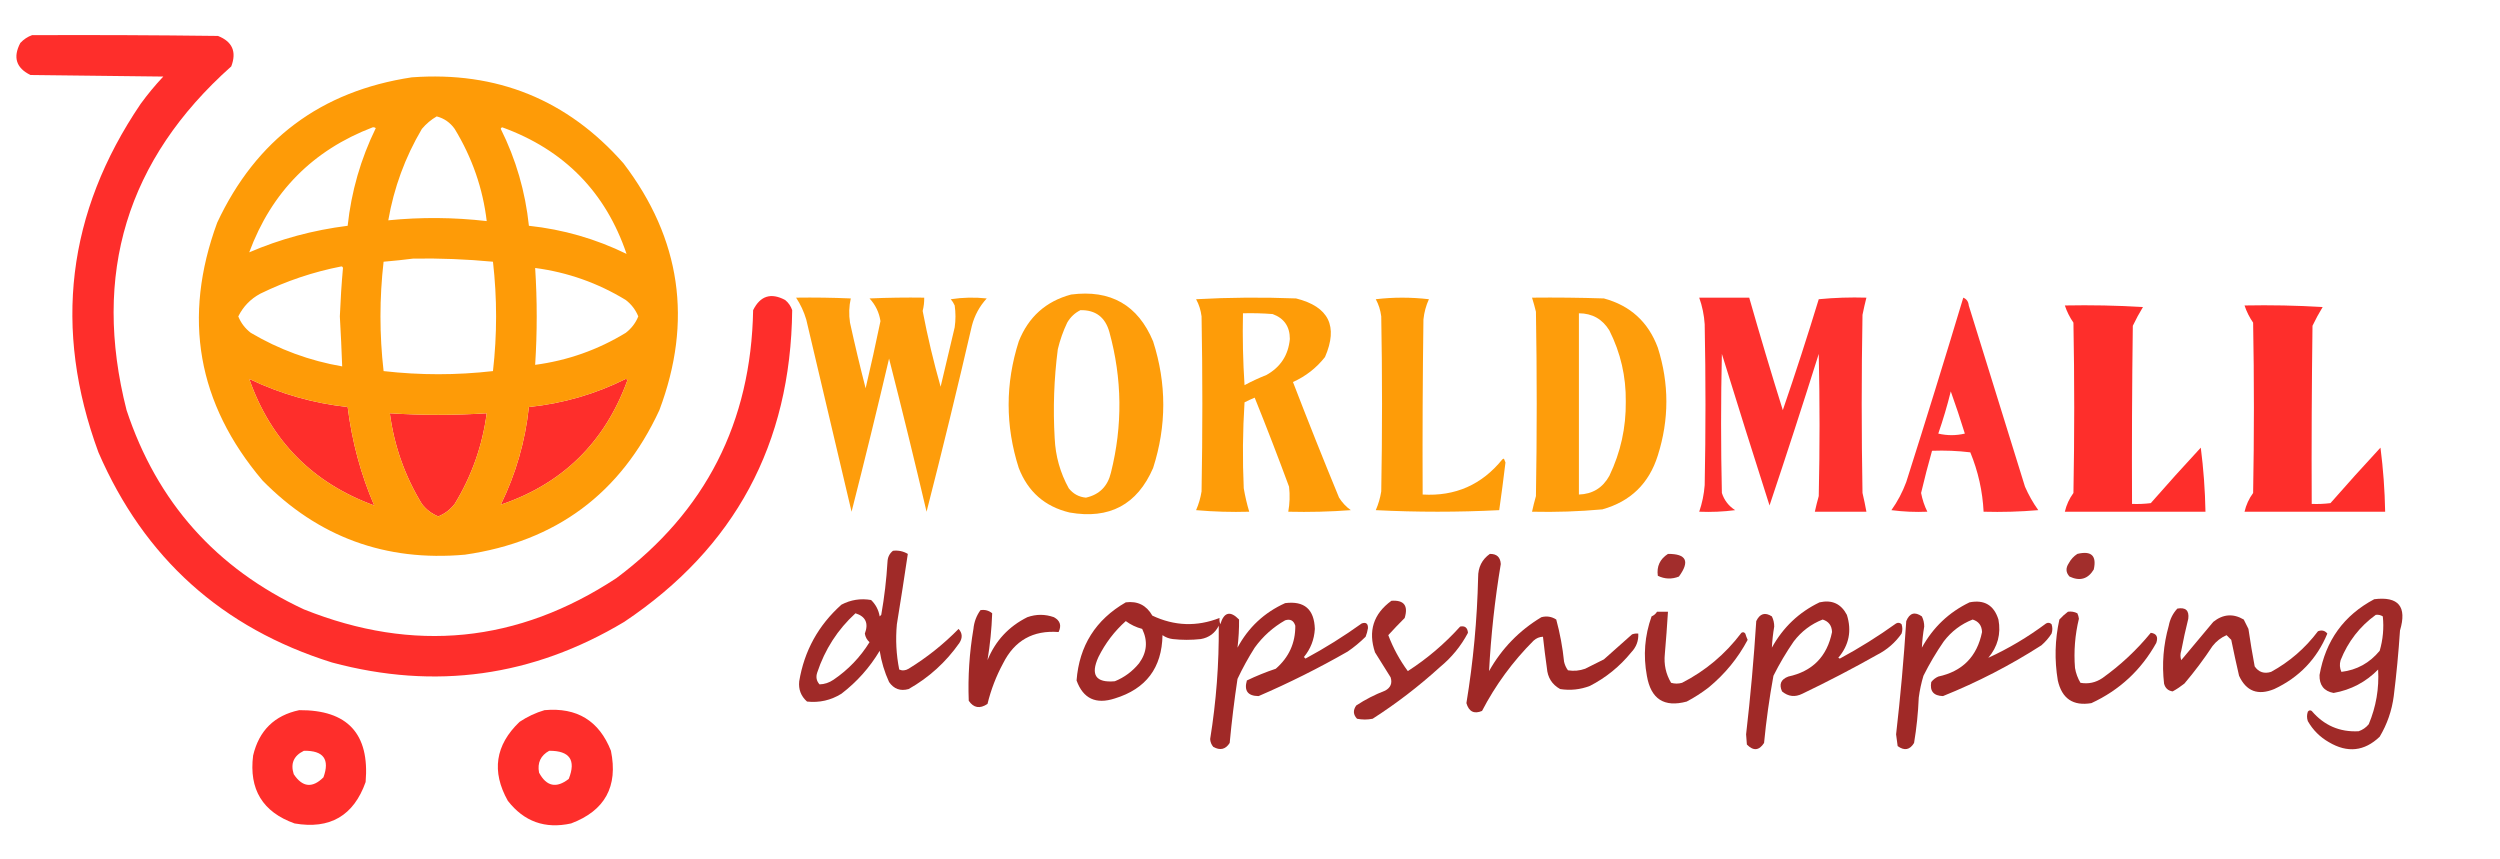 <?xml version="1.0" encoding="UTF-8"?>
<!DOCTYPE svg PUBLIC "-//W3C//DTD SVG 1.1//EN" "http://www.w3.org/Graphics/SVG/1.1/DTD/svg11.dtd">
<svg xmlns="http://www.w3.org/2000/svg" version="1.1" width="1600px" height="550px" style="shape-rendering:geometricPrecision; text-rendering:geometricPrecision; image-rendering:optimizeQuality; fill-rule:evenodd; clip-rule:evenodd" xmlns:xlink="http://www.w3.org/1999/xlink">
<g><path style="opacity:0.963" fill="#fe2724" d="M 20.5,22.5 C 60.168,22.333 99.835,22.5 139.5,23C 148.725,26.623 151.559,33.123 148,42.5C 81.155,102.05 58.822,175.383 81,262.5C 100.468,321.304 138.301,363.804 194.5,390C 264.748,418.128 331.415,411.461 394.5,370C 451.554,327.398 480.72,270.231 482,198.5C 486.564,189.32 493.397,187.153 502.5,192C 504.617,193.731 506.117,195.898 507,198.5C 506.098,284.155 470.265,350.655 399.5,398C 340.924,433.082 278.591,441.749 212.5,424C 142.15,401.984 92.317,357.151 63,289.5C 33.874,210.392 42.874,136.059 90,66.5C 94.456,60.375 99.29,54.542 104.5,49C 76.167,48.667 47.833,48.333 19.5,48C 10.34,43.518 8.174,36.685 13,27.5C 15.17,25.177 17.67,23.51 20.5,22.5 Z M 159.5,242.5 C 179.436,252.069 200.436,258.069 222.5,260.5C 225.282,282.656 230.948,303.656 239.5,323.5C 200.057,309.057 173.39,282.057 159.5,242.5 Z M 400.5,242.5 C 401.043,242.56 401.376,242.893 401.5,243.5C 387.088,283.081 360.088,309.581 320.5,323C 330.147,303.25 336.147,282.417 338.5,260.5C 360.367,258.205 381.033,252.205 400.5,242.5 Z M 249.5,264.5 C 270.167,265.833 290.833,265.833 311.5,264.5C 308.728,285.318 301.895,304.651 291,322.5C 288.21,326.126 284.71,328.792 280.5,330.5C 276.29,328.792 272.79,326.126 270,322.5C 259.105,304.651 252.272,285.318 249.5,264.5 Z"/></g>
<g><path style="opacity:0.97" fill="#fe9900" d="M 263.5,49.5 C 317.98,45.48 363.146,63.813 399,104.5C 435.788,152.784 443.455,205.451 422,262.5C 397.329,315.774 355.829,346.607 297.5,355C 246.7,359.516 203.534,343.682 168,307.5C 126.299,258.304 116.633,203.304 139,142.5C 163.891,89.301 205.391,58.301 263.5,49.5 Z M 279.5,74.5 C 284.262,75.751 288.095,78.418 291,82.5C 302.193,100.922 309.026,120.589 311.5,141.5C 290.471,139.075 269.471,138.908 248.5,141C 252.114,120.153 259.281,100.653 270,82.5C 272.772,79.217 275.939,76.55 279.5,74.5 Z M 238.5,81.5 C 239.239,81.369 239.906,81.536 240.5,82C 230.851,101.761 224.851,122.595 222.5,144.5C 200.344,147.282 179.344,152.948 159.5,161.5C 173.82,122.848 200.153,96.181 238.5,81.5 Z M 320.5,82.5 C 320.56,81.957 320.893,81.624 321.5,81.5C 361.081,95.912 387.581,122.912 401,162.5C 381.25,152.853 360.417,146.853 338.5,144.5C 336.205,122.633 330.205,101.967 320.5,82.5 Z M 264.5,165.5 C 281.555,165.231 298.555,165.897 315.5,167.5C 318.167,190.833 318.167,214.167 315.5,237.5C 292.167,240.167 268.833,240.167 245.5,237.5C 242.833,214.167 242.833,190.833 245.5,167.5C 251.982,166.955 258.315,166.288 264.5,165.5 Z M 218.5,170.5 C 219.043,170.56 219.376,170.893 219.5,171.5C 218.581,181.787 217.914,192.121 217.5,202.5C 218.115,213.241 218.615,223.907 219,234.5C 198.153,230.886 178.653,223.719 160.5,213C 156.874,210.21 154.208,206.71 152.5,202.5C 155.64,196.193 160.307,191.36 166.5,188C 183.166,179.834 200.499,174.001 218.5,170.5 Z M 342.5,171.5 C 363.318,174.272 382.651,181.105 400.5,192C 404.126,194.79 406.792,198.29 408.5,202.5C 406.792,206.71 404.126,210.21 400.5,213C 382.651,223.895 363.318,230.728 342.5,233.5C 343.833,212.833 343.833,192.167 342.5,171.5 Z M 159.5,242.5 C 173.39,282.057 200.057,309.057 239.5,323.5C 230.948,303.656 225.282,282.656 222.5,260.5C 200.436,258.069 179.436,252.069 159.5,242.5 Z M 400.5,242.5 C 381.033,252.205 360.367,258.205 338.5,260.5C 336.147,282.417 330.147,303.25 320.5,323C 360.088,309.581 387.088,283.081 401.5,243.5C 401.376,242.893 401.043,242.56 400.5,242.5 Z M 249.5,264.5 C 270.167,265.833 290.833,265.833 311.5,264.5C 308.728,285.318 301.895,304.651 291,322.5C 288.21,326.126 284.71,328.792 280.5,330.5C 276.29,328.792 272.79,326.126 270,322.5C 259.105,304.651 252.272,285.318 249.5,264.5 Z"/></g>
<g><path style="opacity:0.959" fill="#fe9900" d="M 685.5,188.5 C 710.805,185.227 728.305,195.227 738,218.5C 746.666,245.507 746.666,272.507 738,299.5C 727.814,323.013 709.98,332.513 684.5,328C 668.723,324.228 657.89,314.728 652,299.5C 643.369,272.509 643.369,245.509 652,218.5C 658.213,202.834 669.38,192.834 685.5,188.5 Z M 691.5,198.5 C 701.189,198.34 707.356,203.006 710,212.5C 718.223,242.403 718.556,272.403 711,302.5C 708.934,311.233 703.6,316.566 695,318.5C 690.484,318.075 686.817,316.075 684,312.5C 678.511,302.547 675.511,291.881 675,280.5C 673.885,261.422 674.552,242.422 677,223.5C 678.405,217.618 680.405,211.951 683,206.5C 685.074,202.923 687.907,200.256 691.5,198.5 Z"/></g>
<g><path style="opacity:0.954" fill="#fe9900" d="M 509.5,190.5 C 521.171,190.333 532.838,190.5 544.5,191C 543.363,196.082 543.196,201.249 544,206.5C 547.079,220.564 550.413,234.564 554,248.5C 557.359,234.204 560.526,219.87 563.5,205.5C 562.646,199.958 560.312,195.125 556.5,191C 568.162,190.5 579.829,190.333 591.5,190.5C 591.549,193.374 591.216,196.208 590.5,199C 593.642,215.399 597.475,231.565 602,247.5C 605,234.833 608,222.167 611,209.5C 611.667,204.833 611.667,200.167 611,195.5C 610.365,194.034 609.531,192.7 608.5,191.5C 616.145,190.335 623.812,190.169 631.5,191C 626.907,196.017 623.74,201.851 622,208.5C 612.788,248.348 603.121,288.015 593,327.5C 585.297,294.689 577.297,262.022 569,229.5C 561.297,262.311 553.297,294.978 545,327.5C 535.333,286.5 525.667,245.5 516,204.5C 514.49,199.442 512.323,194.775 509.5,190.5 Z"/></g>
<g><path style="opacity:0.965" fill="#fe9900" d="M 765.5,191.5 C 786.663,190.337 807.996,190.171 829.5,191C 850.417,196.245 856.584,208.745 848,228.5C 842.504,235.49 835.671,240.823 827.5,244.5C 837.04,269.286 846.873,293.953 857,318.5C 858.978,321.645 861.478,324.312 864.5,326.5C 851.183,327.499 837.85,327.833 824.5,327.5C 825.442,322.195 825.609,316.861 825,311.5C 817.944,292.389 810.611,273.389 803,254.5C 800.808,255.399 798.642,256.399 796.5,257.5C 795.334,275.824 795.167,294.158 796,312.5C 796.864,317.587 798.03,322.587 799.5,327.5C 788.147,327.832 776.814,327.499 765.5,326.5C 767.173,322.648 768.339,318.648 769,314.5C 769.667,277.167 769.667,239.833 769,202.5C 768.502,198.509 767.335,194.842 765.5,191.5 Z M 795.5,200.5 C 801.842,200.334 808.175,200.5 814.5,201C 821.861,203.703 825.528,209.036 825.5,217C 824.528,227.303 819.528,234.97 810.5,240C 805.713,241.893 801.047,244.06 796.5,246.5C 795.501,231.181 795.167,215.848 795.5,200.5 Z"/></g>
<g><path style="opacity:0.965" fill="#fe9900" d="M 880.5,191.5 C 891.674,190.176 903.007,190.176 914.5,191.5C 912.62,195.641 911.453,199.974 911,204.5C 910.5,241.832 910.333,279.165 910.5,316.5C 931.36,317.737 948.36,310.237 961.5,294C 961.833,293.833 962.167,293.667 962.5,293.5C 962.833,294.333 963.167,295.167 963.5,296C 962.274,306.2 960.941,316.366 959.5,326.5C 933.167,327.833 906.833,327.833 880.5,326.5C 882.173,322.648 883.339,318.648 884,314.5C 884.667,277.167 884.667,239.833 884,202.5C 883.502,198.509 882.335,194.842 880.5,191.5 Z"/></g>
<g><path style="opacity:0.954" fill="#fe9900" d="M 980.5,190.5 C 995.837,190.333 1011.17,190.5 1026.5,191C 1043.4,195.565 1054.9,206.065 1061,222.5C 1068.3,245.486 1068.3,268.486 1061,291.5C 1055.37,309.466 1043.53,320.966 1025.5,326C 1010.54,327.355 995.536,327.855 980.5,327.5C 981.224,324.157 982.057,320.824 983,317.5C 983.667,278.167 983.667,238.833 983,199.5C 982.261,196.454 981.428,193.454 980.5,190.5 Z M 1010.5,200.5 C 1019.05,200.547 1025.55,204.214 1030,211.5C 1037.19,225.779 1040.69,240.945 1040.5,257C 1040.69,273.695 1037.19,289.528 1030,304.5C 1025.74,312.21 1019.24,316.21 1010.5,316.5C 1010.5,277.833 1010.5,239.167 1010.5,200.5 Z"/></g>
<g><path style="opacity:0.95" fill="#fe2724" d="M 1087.5,190.5 C 1098.17,190.5 1108.83,190.5 1119.5,190.5C 1126.36,214.571 1133.52,238.571 1141,262.5C 1149.05,239.012 1156.72,215.345 1164,191.5C 1174.08,190.514 1184.25,190.181 1194.5,190.5C 1193.57,194.127 1192.74,197.793 1192,201.5C 1191.33,239.5 1191.33,277.5 1192,315.5C 1192.94,319.494 1193.78,323.494 1194.5,327.5C 1183.5,327.5 1172.5,327.5 1161.5,327.5C 1162.22,324.157 1163.06,320.824 1164,317.5C 1164.67,287.167 1164.67,256.833 1164,226.5C 1153.78,258.987 1143.28,291.32 1132.5,323.5C 1122.18,291.24 1112.02,258.907 1102,226.5C 1101.33,256.167 1101.33,285.833 1102,315.5C 1103.5,320.168 1106.33,323.834 1110.5,326.5C 1102.86,327.497 1095.2,327.831 1087.5,327.5C 1089.39,321.999 1090.55,316.333 1091,310.5C 1091.67,276.167 1091.67,241.833 1091,207.5C 1090.62,201.651 1089.45,195.985 1087.5,190.5 Z"/></g>
<g><path style="opacity:0.943" fill="#fe2724" d="M 1256.5,190.5 C 1258.61,191.36 1259.78,193.027 1260,195.5C 1272,234.167 1284,272.833 1296,311.5C 1298.33,316.825 1301.16,321.825 1304.5,326.5C 1292.85,327.499 1281.19,327.832 1269.5,327.5C 1268.85,314.384 1266.02,301.718 1261,289.5C 1252.92,288.518 1244.75,288.184 1236.5,288.5C 1233.97,297.43 1231.64,306.43 1229.5,315.5C 1230.31,319.755 1231.64,323.755 1233.5,327.5C 1225.8,327.831 1218.14,327.497 1210.5,326.5C 1214.45,320.943 1217.61,314.943 1220,308.5C 1232.48,269.24 1244.65,229.907 1256.5,190.5 Z M 1248.5,250.5 C 1251.67,259.329 1254.67,268.329 1257.5,277.5C 1251.83,278.833 1246.17,278.833 1240.5,277.5C 1243.58,268.6 1246.25,259.6 1248.5,250.5 Z"/></g>
<g><path style="opacity:0.962" fill="#fe2724" d="M 1321.5,195.5 C 1338.18,195.167 1354.85,195.501 1371.5,196.5C 1369.13,200.374 1366.97,204.374 1365,208.5C 1364.5,246.499 1364.33,284.499 1364.5,322.5C 1368.51,322.666 1372.51,322.499 1376.5,322C 1387.01,309.992 1397.68,298.158 1408.5,286.5C 1410.25,300.109 1411.25,313.776 1411.5,327.5C 1381.5,327.5 1351.5,327.5 1321.5,327.5C 1322.51,323.144 1324.34,319.144 1327,315.5C 1327.67,279.167 1327.67,242.833 1327,206.5C 1324.63,203.09 1322.8,199.423 1321.5,195.5 Z"/></g>
<g><path style="opacity:0.962" fill="#fe2724" d="M 1436.5,195.5 C 1453.18,195.167 1469.85,195.501 1486.5,196.5C 1484.13,200.374 1481.97,204.374 1480,208.5C 1479.5,246.499 1479.33,284.499 1479.5,322.5C 1483.51,322.666 1487.51,322.499 1491.5,322C 1502.01,309.992 1512.68,298.158 1523.5,286.5C 1525.25,300.109 1526.25,313.776 1526.5,327.5C 1496.5,327.5 1466.5,327.5 1436.5,327.5C 1437.51,323.144 1439.34,319.144 1442,315.5C 1442.67,279.167 1442.67,242.833 1442,206.5C 1439.63,203.09 1437.8,199.423 1436.5,195.5 Z"/></g>
<g><path style="opacity:0.91" fill="#971513" d="M 571.5,352.5 C 574.93,352.107 578.096,352.773 581,354.5C 578.785,369.458 576.452,384.458 574,399.5C 573.092,409.263 573.592,418.93 575.5,428.5C 577.466,429.372 579.466,429.205 581.5,428C 593.175,420.831 603.842,412.331 613.5,402.5C 615.962,405.22 616.129,408.22 614,411.5C 605.363,423.806 594.53,433.639 581.5,441C 576.265,442.466 572.099,440.966 569,436.5C 566.067,430.098 564.067,423.432 563,416.5C 556.632,427.206 548.465,436.372 538.5,444C 531.716,448.196 524.383,449.863 516.5,449C 512.605,445.541 510.939,441.208 511.5,436C 514.737,416.529 523.737,400.195 538.5,387C 544.476,383.85 550.81,382.85 557.5,384C 560.463,386.875 562.296,390.375 563,394.5C 563.333,394.167 563.667,393.833 564,393.5C 565.992,382.248 567.325,370.915 568,359.5C 568.139,356.555 569.306,354.221 571.5,352.5 Z M 547.5,392.5 C 554.011,394.528 556.011,398.862 553.5,405.5C 553.848,407.697 554.848,409.53 556.5,411C 550.545,420.622 542.878,428.622 533.5,435C 530.702,436.914 527.702,437.914 524.5,438C 522.556,435.847 522.056,433.347 523,430.5C 527.936,415.597 536.103,402.931 547.5,392.5 Z"/></g>
<g><path style="opacity:0.916" fill="#971513" d="M 953.5,354.5 C 957.918,354.417 960.251,356.584 960.5,361C 956.705,383.709 954.205,406.542 953,429.5C 961.143,415.024 972.309,403.524 986.5,395C 989.916,394.107 993.083,394.607 996,396.5C 998.399,405.346 1000.07,414.346 1001,423.5C 1001.45,425.519 1002.28,427.352 1003.5,429C 1007.24,429.61 1010.9,429.277 1014.5,428C 1018.5,426 1022.5,424 1026.5,422C 1032.5,416.667 1038.5,411.333 1044.5,406C 1045.79,405.51 1047.13,405.343 1048.5,405.5C 1048.73,410.118 1047.23,414.118 1044,417.5C 1036.62,426.561 1027.78,433.728 1017.5,439C 1011.36,441.345 1005.02,442.011 998.5,441C 993.294,438.106 990.46,433.606 990,427.5C 989.056,420.837 988.223,414.171 987.5,407.5C 985.217,407.608 983.217,408.441 981.5,410C 968.182,423.315 957.182,438.315 948.5,455C 943.431,457.133 940.097,455.466 938.5,450C 942.881,423.354 945.381,396.521 946,369.5C 945.957,363.075 948.457,358.075 953.5,354.5 Z"/></g>
<g><path style="opacity:0.893" fill="#971513" d="M 1067.5,354.5 C 1079.32,354.413 1081.65,359.246 1074.5,369C 1069.93,370.821 1065.43,370.654 1061,368.5C 1060.18,362.471 1062.35,357.804 1067.5,354.5 Z"/></g>
<g><path style="opacity:0.889" fill="#971513" d="M 1329.5,354.5 C 1338.49,352.325 1341.99,355.658 1340,364.5C 1336.3,370.6 1331.13,372.1 1324.5,369C 1322.1,366.419 1321.94,363.586 1324,360.5C 1325.36,357.977 1327.19,355.977 1329.5,354.5 Z"/></g>
<g><path style="opacity:0.91" fill="#971513" d="M 1519.5,383.5 C 1535.06,381.556 1540.56,388.222 1536,403.5C 1535.07,417.54 1533.74,431.54 1532,445.5C 1530.78,454.821 1527.78,463.488 1523,471.5C 1513.2,480.864 1502.37,482.031 1490.5,475C 1484.76,471.719 1480.26,467.219 1477,461.5C 1476.33,459.5 1476.33,457.5 1477,455.5C 1477.72,454.549 1478.55,454.383 1479.5,455C 1487.39,464.28 1497.39,468.613 1509.5,468C 1512.1,467.117 1514.27,465.617 1516,463.5C 1520.69,452.305 1522.69,440.639 1522,428.5C 1514.13,436.52 1504.63,441.52 1493.5,443.5C 1487.32,442.348 1484.32,438.514 1484.5,432C 1488.37,409.996 1500.04,393.83 1519.5,383.5 Z M 1520.5,393.5 C 1522.14,393.286 1523.64,393.62 1525,394.5C 1525.77,401.986 1525.1,409.32 1523,416.5C 1516.52,424.319 1508.35,428.819 1498.5,430C 1497.4,427.599 1497.23,425.099 1498,422.5C 1502.75,410.594 1510.25,400.928 1520.5,393.5 Z"/></g>
<g><path style="opacity:0.906" fill="#971513" d="M 890.5,384.5 C 898.562,383.923 901.396,387.59 899,395.5C 895.446,399.046 891.946,402.713 888.5,406.5C 891.636,414.775 895.802,422.441 901,429.5C 913.374,421.542 924.541,412.042 934.5,401C 937.548,400.365 939.215,401.699 939.5,405C 935.027,413.484 929.027,420.817 921.5,427C 908.068,439.211 893.734,450.211 878.5,460C 875.167,460.667 871.833,460.667 868.5,460C 866.012,457.373 865.845,454.54 868,451.5C 873.807,447.68 879.973,444.513 886.5,442C 890.01,440.093 891.176,437.26 890,433.5C 886.667,428.167 883.333,422.833 880,417.5C 875.48,403.889 878.98,392.889 890.5,384.5 Z"/></g>
<g><path style="opacity:0.912" fill="#971513" d="M 720.5,385.5 C 728.039,384.529 733.705,387.362 737.5,394C 751.655,400.679 765.989,401.179 780.5,395.5C 780.343,396.873 780.51,398.207 781,399.5C 783.355,391.713 787.355,390.713 793,396.5C 793.055,402.542 792.722,408.542 792,414.5C 798.968,401.53 809.135,392.03 822.5,386C 834.777,384.434 841.11,389.934 841.5,402.5C 841.127,409.29 838.793,415.29 834.5,420.5C 834.833,420.833 835.167,421.167 835.5,421.5C 848.005,414.751 860.005,407.251 871.5,399C 874.23,398.058 875.563,399.058 875.5,402C 875.204,403.888 874.704,405.722 874,407.5C 870.443,411.025 866.61,414.191 862.5,417C 844.005,427.581 825.005,437.081 805.5,445.5C 798.599,445.435 796.099,442.102 798,435.5C 804.001,432.61 810.167,430.11 816.5,428C 824.912,420.682 829.078,411.515 829,400.5C 827.971,397.125 825.804,395.958 822.5,397C 814.756,401.409 808.256,407.242 803,414.5C 798.932,420.913 795.265,427.579 792,434.5C 789.948,448.12 788.282,461.787 787,475.5C 784.369,479.629 780.869,480.462 776.5,478C 775.282,476.562 774.615,474.895 774.5,473C 778.381,448.975 780.215,424.808 780,400.5C 777.578,405.256 773.745,408.09 768.5,409C 762.5,409.667 756.5,409.667 750.5,409C 748.112,408.697 745.945,407.863 744,406.5C 743.641,427.385 733.474,440.885 713.5,447C 701.379,450.966 693.212,447.133 689,435.5C 690.709,413.291 701.209,396.625 720.5,385.5 Z M 720.5,397.5 C 723.665,399.832 727.165,401.499 731,402.5C 734.732,410.243 734.065,417.577 729,424.5C 724.779,429.685 719.612,433.519 713.5,436C 701.28,437.098 697.78,431.931 703,420.5C 707.41,411.647 713.243,403.981 720.5,397.5 Z"/></g>
<g><path style="opacity:0.913" fill="#971513" d="M 1164.5,385.5 C 1172.44,383.721 1178.27,386.387 1182,393.5C 1185.22,403.682 1183.39,412.848 1176.5,421C 1176.83,421.167 1177.17,421.333 1177.5,421.5C 1190,414.751 1202,407.251 1213.5,399C 1214.78,398.316 1215.95,398.483 1217,399.5C 1217.67,401.5 1217.67,403.5 1217,405.5C 1212.94,411.278 1207.78,415.778 1201.5,419C 1185.78,427.859 1169.78,436.192 1153.5,444C 1148.81,446.327 1144.47,445.827 1140.5,442.5C 1138.45,437.94 1139.78,434.774 1144.5,433C 1160.01,429.654 1169.35,420.154 1172.5,404.5C 1172.36,400.368 1170.36,397.702 1166.5,396.5C 1159.08,399.404 1152.92,404.071 1148,410.5C 1143.16,417.504 1138.83,424.837 1135,432.5C 1132.39,446.738 1130.39,461.072 1129,475.5C 1125.83,480.414 1122.16,480.747 1118,476.5C 1117.83,474.333 1117.67,472.167 1117.5,470C 1120.29,445.87 1122.46,421.704 1124,397.5C 1126.31,392.666 1129.64,391.666 1134,394.5C 1135.01,396.534 1135.51,398.7 1135.5,401C 1134.73,405.519 1134.23,410.019 1134,414.5C 1141.15,401.51 1151.32,391.843 1164.5,385.5 Z"/></g>
<g><path style="opacity:0.913" fill="#971513" d="M 1260.5,385.5 C 1269.96,383.648 1276.13,387.315 1279,396.5C 1280.71,405.706 1278.54,413.873 1272.5,421C 1285.5,415.043 1297.84,407.709 1309.5,399C 1310.78,398.316 1311.95,398.483 1313,399.5C 1313.67,401.5 1313.67,403.5 1313,405.5C 1311.21,408.295 1309.04,410.795 1306.5,413C 1286.52,425.809 1265.52,436.642 1243.5,445.5C 1237.46,445.303 1234.96,442.303 1236,436.5C 1237.21,434.951 1238.71,433.785 1240.5,433C 1256.01,429.654 1265.35,420.154 1268.5,404.5C 1268.36,400.368 1266.36,397.702 1262.5,396.5C 1255.08,399.404 1248.92,404.071 1244,410.5C 1239.16,417.504 1234.83,424.837 1231,432.5C 1229.62,437.08 1228.62,441.747 1228,446.5C 1227.6,456.24 1226.6,465.907 1225,475.5C 1222.31,479.977 1218.81,480.644 1214.5,477.5C 1214.17,475 1213.83,472.5 1213.5,470C 1216.28,445.871 1218.44,421.705 1220,397.5C 1222.14,392.3 1225.47,391.3 1230,394.5C 1231.01,396.534 1231.51,398.7 1231.5,401C 1230.73,405.519 1230.23,410.019 1230,414.5C 1237.15,401.51 1247.32,391.843 1260.5,385.5 Z"/></g>
<g><path style="opacity:0.907" fill="#971513" d="M 1393.5,389.5 C 1398.82,388.537 1401.15,390.704 1400.5,396C 1398.8,402.771 1397.3,409.604 1396,416.5C 1395.33,418.5 1395.33,420.5 1396,422.5C 1402.83,414.333 1409.67,406.167 1416.5,398C 1422.72,393.015 1429.22,392.515 1436,396.5C 1437,398.5 1438,400.5 1439,402.5C 1440.17,410.53 1441.5,418.53 1443,426.5C 1445.56,430.212 1449.06,431.378 1453.5,430C 1465.3,423.543 1475.3,414.876 1483.5,404C 1485.96,403.054 1487.96,403.554 1489.5,405.5C 1482.82,421.686 1471.48,433.519 1455.5,441C 1445.08,445.276 1437.58,442.442 1433,432.5C 1431.23,424.857 1429.56,417.191 1428,409.5C 1427,408.5 1426,407.5 1425,406.5C 1421.45,408.041 1418.45,410.374 1416,413.5C 1410.49,421.858 1404.49,429.858 1398,437.5C 1395.61,439.398 1393.11,441.065 1390.5,442.5C 1387.57,442.072 1385.74,440.405 1385,437.5C 1383.55,425.024 1384.55,412.691 1388,400.5C 1388.8,396.25 1390.63,392.583 1393.5,389.5 Z"/></g>
<g><path style="opacity:0.916" fill="#971513" d="M 627.5,390.5 C 630.365,390.055 632.865,390.722 635,392.5C 634.643,402.583 633.643,412.583 632,422.5C 637.05,410.117 645.55,400.95 657.5,395C 663.167,393 668.833,393 674.5,395C 678.506,397.186 679.506,400.353 677.5,404.5C 661.157,403.253 649.324,409.919 642,424.5C 637.544,432.743 634.211,441.41 632,450.5C 627.14,453.775 623.14,453.108 620,448.5C 619.409,433.075 620.409,417.741 623,402.5C 623.43,398.038 624.93,394.038 627.5,390.5 Z"/></g>
<g><path style="opacity:0.905" fill="#971513" d="M 1060.5,391.5 C 1062.83,391.5 1065.17,391.5 1067.5,391.5C 1066.94,400.505 1066.28,409.505 1065.5,418.5C 1064.8,425.189 1066.13,431.356 1069.5,437C 1071.83,437.667 1074.17,437.667 1076.5,437C 1091.54,429.309 1104.2,418.642 1114.5,405C 1115.45,404.383 1116.28,404.549 1117,405.5C 1117.4,406.872 1117.9,408.205 1118.5,409.5C 1112.27,421.242 1103.94,431.409 1093.5,440C 1089.1,443.394 1084.44,446.394 1079.5,449C 1065.04,452.894 1056.54,447.394 1054,432.5C 1051.59,419.524 1052.59,406.857 1057,394.5C 1058.52,393.837 1059.69,392.837 1060.5,391.5 Z"/></g>
<g><path style="opacity:0.911" fill="#971513" d="M 1323.5,391.5 C 1325.6,391.201 1327.6,391.534 1329.5,392.5C 1330.02,393.607 1330.36,394.774 1330.5,396C 1327.99,406.376 1327.15,416.876 1328,427.5C 1328.58,430.903 1329.74,434.07 1331.5,437C 1336.54,437.877 1341.21,436.877 1345.5,434C 1357.14,425.688 1367.48,416.021 1376.5,405C 1380.18,405.468 1381.35,407.635 1380,411.5C 1370.31,428.855 1356.48,441.689 1338.5,450C 1326.8,451.975 1319.63,447.142 1317,435.5C 1314.81,422.424 1315.14,409.424 1318,396.5C 1319.73,394.598 1321.56,392.931 1323.5,391.5 Z"/></g>
<g><path style="opacity:0.964" fill="#fe2724" d="M 191.5,454.5 C 222.461,454.295 236.627,469.628 234,500.5C 226.334,522.086 211.167,530.92 188.5,527C 168.084,519.684 159.251,505.184 162,483.5C 165.797,467.535 175.63,457.869 191.5,454.5 Z M 194.5,480.5 C 207.037,480.279 211.204,485.946 207,497.5C 199.909,504.551 193.575,503.885 188,495.5C 185.797,488.673 187.964,483.673 194.5,480.5 Z"/></g>
<g><path style="opacity:0.963" fill="#fe2724" d="M 348.5,454.5 C 369.266,452.623 383.433,461.29 391,480.5C 395.662,503.351 387.162,518.851 365.5,527C 348.88,530.683 335.38,525.85 325,512.5C 314.465,493.71 316.965,476.876 332.5,462C 337.542,458.643 342.876,456.143 348.5,454.5 Z M 351.5,480.5 C 364.621,480.438 368.787,486.438 364,498.5C 356.069,504.679 349.735,503.345 345,494.5C 343.815,488.202 345.982,483.535 351.5,480.5 Z"/></g>
</svg>
